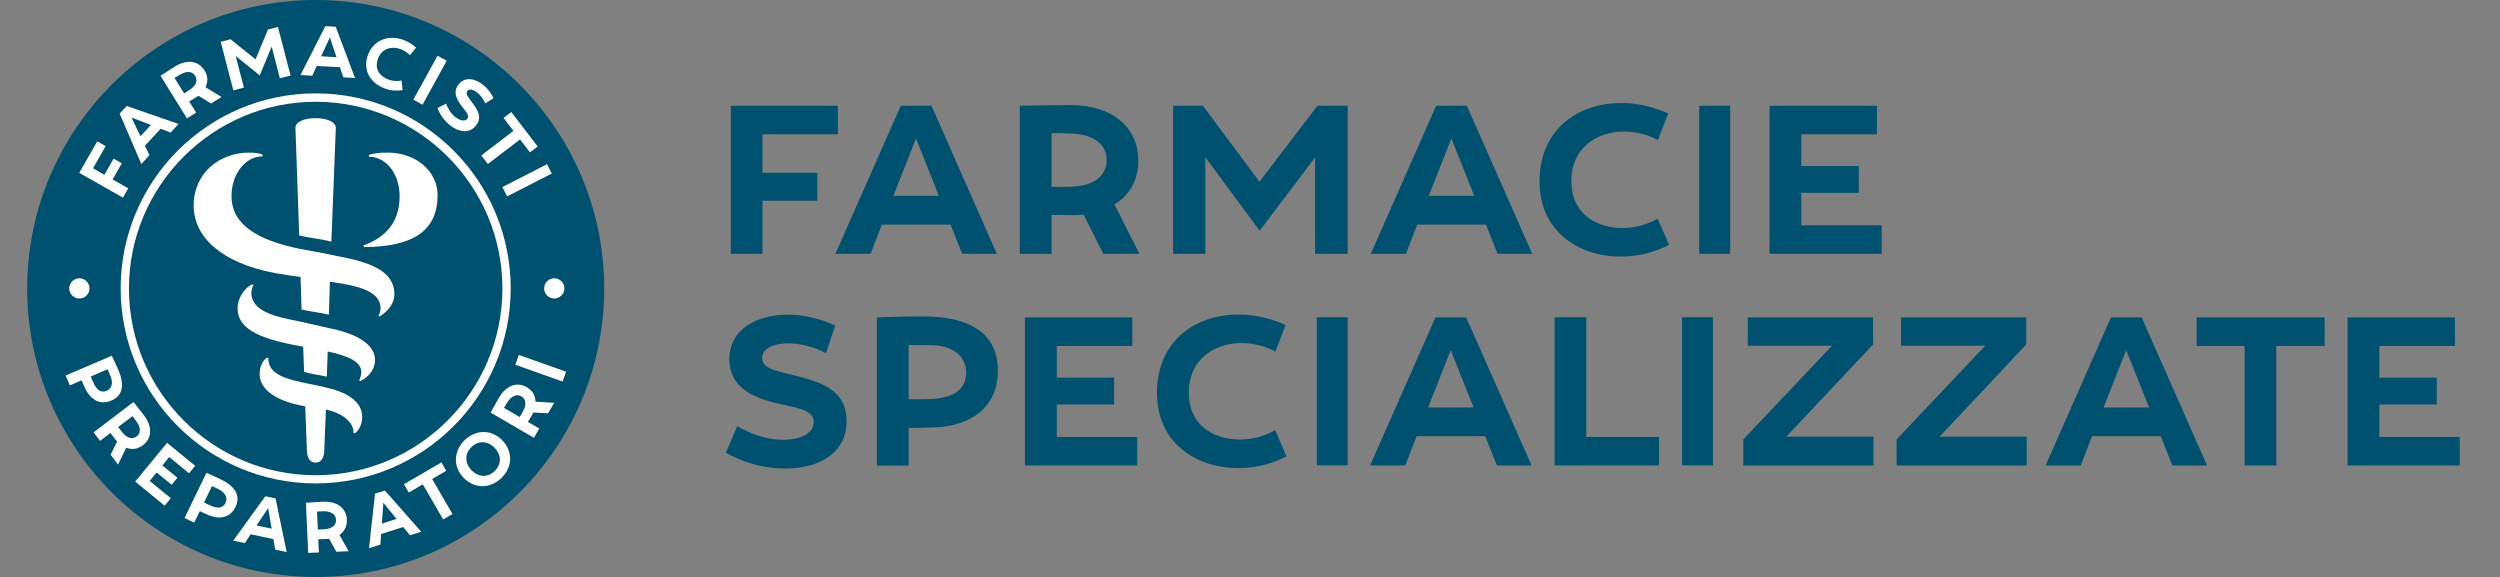 <?xml version="1.0" encoding="UTF-8"?><svg id="Livello_1" xmlns="http://www.w3.org/2000/svg" width="219.84" height="50.74" viewBox="0 0 219.84 50.74"><rect x="0" y="0" width="219.84" height="50.74" fill="#808080" stroke="none"/><path d="m27.76,0C13.77,0,2.39,11.38,2.39,25.37s11.38,25.37,25.37,25.37,25.37-11.38,25.37-25.37S41.75,0,27.76,0" fill="#00516f" stroke-width="0"/><polygon points="11.28 16.56 9.9 15.78 10.71 14.36 9.99 13.95 9.18 15.37 8.18 14.8 9.29 12.85 8.55 12.43 6.97 15.2 10.81 17.38 11.28 16.56" fill="#fff" stroke-width="0"/><path d="m11.55,10.33l1.72.66-.92.99-.79-1.66h-.01Zm1.6,3.33l-.41-.84,1.39-1.5.87.34.7-.76-4.56-1.58-.62.67,1.91,4.43.71-.77h0Z" fill="#fff" stroke-width="0"/><path d="m15.35,6.85c.18-.11.34-.21.54-.32.5-.28,1.01-.29,1.27.13.23.37.14.8-.41,1.19-.18.13-.36.24-.56.36l-.84-1.35h0Zm1.9,3.05l-.61-.98s.36-.22.57-.34c.08-.05.16-.1.24-.16l1.11.68.92-.57-1.41-.86c.22-.44.25-.95-.09-1.48-.51-.82-1.49-1.02-2.58-.35-.42.26-.83.53-1.29.82l2.33,3.75.8-.5h.01Z" fill="#fff" stroke-width="0"/><polygon points="21.45 7.7 20.72 4.92 22.84 6.63 23.89 4.1 24.61 6.88 25.55 6.64 24.44 2.37 23.57 2.59 22.47 5.22 20.27 3.45 19.41 3.68 20.52 7.95 21.45 7.7" fill="#fff" stroke-width="0"/><path d="m29.01,3.29l.58,1.74-1.35-.08.77-1.67h0Zm-1.16,2.51l2.04.11.3.89,1.03.06-1.7-4.51-.91-.05-2.19,4.3,1.04.06.39-.85h0Z" fill="#fff" stroke-width="0"/><path d="m33.94,7.82c.55.18,1.05.17,1.46.11l-.08-.85c-.35.07-.72.06-1.09-.06-.71-.23-1.33-.83-1.01-1.8.31-.96,1.19-1.15,1.89-.94.41.12.72.35.94.57l.54-.66c-.27-.24-.69-.56-1.28-.74-1.29-.39-2.55.15-2.99,1.49-.45,1.4.41,2.49,1.63,2.88" fill="#fff" stroke-width="0"/><rect x="35.61" y="6.6" width="4.41" height=".92" transform="translate(13.4 36.78) rotate(-61.18)" fill="#fff" stroke-width="0"/><path d="m40.05,10.31c-.46-.37-.7-.87-.82-1.2l-.76.39c.14.38.47,1.01,1.1,1.51.75.6,1.68.79,2.29.02.5-.63.25-1.21-.25-1.89-.37-.52-.72-.87-.52-1.13.17-.23.54-.14.89.14.29.24.53.58.69.94l.73-.46c-.17-.35-.44-.78-.88-1.14-.68-.56-1.61-.81-2.2-.06-.48.6-.22,1.22.21,1.81.37.5.82.91.55,1.22-.19.22-.58.18-1.02-.16" fill="#fff" stroke-width="0"/><polygon points="42.32 13.67 42.9 14.42 45.73 12.26 46.6 13.4 47.28 12.88 44.96 9.85 44.28 10.37 45.15 11.51 42.32 13.67" fill="#fff" stroke-width="0"/><rect x="44.15" y="15.4" width="4.41" height=".92" transform="translate(-2.14 22.86) rotate(-27.11)" fill="#fff" stroke-width="0"/><path d="m8.28,33.78c-.1-.2-.2-.44-.3-.67l1.48-.64c.11.27.21.48.28.67.22.57.08,1.03-.37,1.23-.45.19-.82-.05-1.1-.59m1.53,1.44c1.01-.43,1.17-1.39.6-2.7-.09-.21-.36-.81-.57-1.24l-4.06,1.74.37.87,1.03-.44c.09.21.25.57.36.79.4.8,1.19,1.44,2.25.99" fill="#fff" stroke-width="0"/><path d="m12.02,38.37c-.35.26-.78.21-1.22-.29-.14-.17-.27-.34-.41-.53l1.27-.96c.13.17.24.32.37.51.33.47.38.98-.01,1.28m.66-1.83c-.3-.4-.61-.78-.94-1.2l-3.51,2.67.57.75.92-.7s.25.34.39.53c.06.07.12.15.19.22l-.57,1.17.65.86.72-1.48c.46.18.97.16,1.47-.22.77-.58.87-1.58.11-2.6" fill="#fff" stroke-width="0"/><polygon points="14.88 40.19 16.62 41.62 17.16 40.96 14.69 38.94 11.89 42.35 14.48 44.47 15.02 43.81 13.16 42.29 13.77 41.55 15.1 42.63 15.6 42.01 14.28 40.93 14.88 40.19" fill="#fff" stroke-width="0"/><path d="m19.83,44.23c-.21.44-.66.5-1.22.27-.2-.08-.44-.2-.67-.31l.7-1.45c.26.13.47.23.66.32.53.29.74.73.53,1.16m-.44-2.08c-.2-.1-.81-.38-1.24-.56l-1.92,3.97.85.41.49-1.01c.21.1.56.26.79.36.83.34,1.85.31,2.35-.74.48-.99-.03-1.81-1.32-2.43" fill="#fff" stroke-width="0"/><path d="m22.56,46.21l1.02-1.53.31,1.81-1.33-.28Zm.78-2.58l-2.83,3.91,1.02.22.51-.78,2,.43.16.92,1.01.22-.98-4.72-.89-.19h0Z" fill="#fff" stroke-width="0"/><path d="m28.62,46.53c-.22.02-.43.03-.67.04l-.07-1.59c.21,0,.4-.02.63-.02.57,0,1.02.25,1.04.74.02.43-.27.76-.93.84m1.88-.85c-.04-.96-.8-1.62-2.08-1.57-.5.02-.99.06-1.52.09l.2,4.41.94-.04-.05-1.16c.06,0,.42-.01.66-.02.09,0,.19-.01.29-.02l.64,1.14,1.08-.05-.81-1.43c.4-.28.68-.71.65-1.34" fill="#fff" stroke-width="0"/><path d="m33.58,46.04l.13-1.83,1.16,1.42-1.29.41Zm-.6-2.63l-.53,4.79,1-.31.06-.93,1.95-.62.59.73.99-.31-3.19-3.62s-.87.27-.87.27Z" fill="#fff" stroke-width="0"/><polygon points="39.24 41.4 38.82 40.66 35.52 42.58 35.95 43.31 37.18 42.59 38.97 45.68 39.79 45.2 38 42.12 39.24 41.4" fill="#fff" stroke-width="0"/><path d="m43.51,41.41c-.62.61-1.44.56-2.04-.05-.61-.63-.62-1.45-.02-2.04.61-.6,1.44-.56,2.04.05.59.6.65,1.42.02,2.04m-2.66-2.7c-.95.94-1.05,2.32-.07,3.32.97.98,2.34.95,3.32,0,1.01-.99,1-2.36.06-3.32-.98-1-2.36-.92-3.31,0" fill="#fff" stroke-width="0"/><path d="m46.03,36.09c-.1.2-.21.38-.33.58l-1.38-.8c.1-.18.2-.35.33-.54.31-.48.76-.72,1.18-.48.38.22.5.64.2,1.24m.3-2.04c-.83-.49-1.79-.2-2.44.9-.25.43-.49.86-.75,1.33l3.81,2.22.47-.82-1-.58s.22-.36.34-.57c.05-.08.09-.17.13-.26l1.3.08.54-.93-1.64-.1c0-.49-.23-.96-.77-1.27" fill="#fff" stroke-width="0"/><rect x="47.09" y="30.18" width=".92" height="4.41" transform="translate(1.13 66.37) rotate(-70.47)" fill="#fff" stroke-width="0"/><path d="m6.98,26.25c.49,0,.89-.4.89-.89s-.4-.89-.89-.89-.89.4-.89.89.4.89.89.89" fill="#fff" stroke-width="0"/><path d="m47.85,25.36c0,.49.4.89.89.89s.89-.4.89-.89-.4-.89-.89-.89-.89.4-.89.89" fill="#fff" stroke-width="0"/><path d="m27.76,41.79c-9.06,0-16.42-7.37-16.42-16.42s7.37-16.42,16.42-16.42,16.42,7.37,16.42,16.42-7.37,16.42-16.42,16.42m0-33.58c-9.46,0-17.15,7.69-17.15,17.15s7.69,17.15,17.15,17.15,17.15-7.69,17.15-17.15-7.69-17.15-17.15-17.15" fill="#fff" stroke-width="0"/><path d="m28.47,34.02l-1.3-.27c-1.91-.39-3.58-.76-3.58-2.27l-.12-.03c-.43.3-.64.88-.64,1.43,0,1.46,1.6,2.44,4.01,2.85l.15,3.95c.03.64.3,1,.76,1s.73-.36.76-1l.15-3.67c1.15.25,2.43.93,2.43,2.06l.12.03c.42-.3.64-.88.64-1.43,0-1.43-1.46-2.24-3.37-2.64" fill="#fff" stroke-width="0"/><path d="m29.14,21.25l.39-9.98c.03-.52-.73-.88-1.79-.88s-1.79.36-1.76.88l.33,9.43c.94.24,1.88.3,2.82.55" fill="#fff" stroke-width="0"/><path d="m29.53,22.49c-1.55-.33-2-.39-3.19-.61-3.61-.76-5.98-2.06-5.98-4.64,0-1.94,1.21-3.49,2.73-3.49v-.15c-.3-.12-.61-.18-1.21-.18-2.55,0-4.85,1.79-4.85,4.64s2.52,5.07,7.13,5.95c.89.15,1.56.25,2.27.35l.09,2.86c.79.18,1.61.27,2.4.45l.09-2.9s.08.01.12.02c2.58.36,4.34.88,4.34,2.34,0,.24-.12.49-.18.61l.09.09c.79-.49,1.3-1.18,1.3-1.94,0-2.12-2.21-2.85-5.16-3.4" fill="#fff" stroke-width="0"/><path d="m29.23,28.92l-2.97-.67c-2.18-.42-4.03-.88-4.16-2.4,0-.21.03-.49.18-.76l-.09-.09c-.79.36-1.3,1.33-1.3,2.09,0,1.7,1.58,2.64,5.46,3.34l.31.06.08,2.21c.67.21,1.34.27,2,.42l.08-2.21c1.94.42,2.95.93,2.95,1.82,0,.21-.06.46-.18.7l.09.09c.79-.39,1.3-1.09,1.3-1.85,0-.97-.79-2.09-3.76-2.76" fill="#fff" stroke-width="0"/><path d="m34.11,13.42c-.61,0-1.18.03-1.67.21v.15c1.52,0,2.7,1.52,2.7,3.46,0,1.67-.64,3.43-3.18,4.34l.06.15c4.4-.03,6.46-1.49,6.46-4.58,0-2.09-1.91-3.73-4.37-3.73" fill="#fff" stroke-width="0"/><polygon points="67.05 11.81 67.05 15.19 71.87 15.19 71.87 17.65 67.05 17.65 67.05 22.32 64.26 22.32 64.26 9.3 73.68 9.3 73.68 11.81 67.05 11.81" fill="#00516f" stroke-width="0"/><path d="m80.55,12.18l-1.99,5.04h4l-2.01-5.04Zm-3,7.57l-1,2.57h-3.09l5.75-13.02h2.7l5.75,13.02h-3.05l-1.02-2.57h-6.04Z" fill="#00516f" stroke-width="0"/><path d="m92.47,16.42c.69.02,1.32.02,1.97-.02,1.97-.13,2.87-1.06,2.87-2.34,0-1.45-1.28-2.23-2.98-2.31-.67-.04-1.25-.04-1.86-.04,0,0,0,4.71,0,4.71Zm2.81,2.46c-.3.02-.58.04-.86.04-.71,0-1.79-.02-1.95-.02v3.42h-2.79v-13.02c1.58-.02,3.03-.06,4.5-.06,3.76.02,5.92,2.05,5.92,4.89,0,1.84-.87,3.09-2.1,3.85l2.2,4.34h-3.18l-1.73-3.44h0Z" fill="#00516f" stroke-width="0"/><polygon points="115.64 22.32 115.64 13.84 110.77 20.29 105.99 13.82 105.99 22.32 103.16 22.32 103.16 9.3 105.78 9.3 110.75 15.98 115.85 9.3 118.51 9.3 118.51 22.32 115.64 22.32" fill="#00516f" stroke-width="0"/><path d="m127.63,12.18l-1.99,5.04h4l-2.01-5.04Zm-3,7.57l-1,2.57h-3.09l5.75-13.02h2.7l5.75,13.02h-3.05l-1.02-2.57h-6.04Z" fill="#00516f" stroke-width="0"/><path d="m146.7,9.97l-.91,2.34c-.8-.41-1.88-.78-3.15-.74-2.18.06-4.46,1.38-4.46,4.35s2.29,4.13,4.48,4.13c1.14,0,2.18-.3,3.11-.82l1,2.31c-1.08.54-2.49,1.02-4.19,1.02-3.8.02-7.2-2.25-7.2-6.6s3.07-6.83,7.03-6.9c1.84-.04,3.31.49,4.28.91" fill="#00516f" stroke-width="0"/><rect x="149.42" y="9.3" width="2.72" height="13.02" fill="#00516f" stroke-width="0"/><polygon points="158.4 11.81 158.4 14.6 163.45 14.6 163.45 16.96 158.4 16.96 158.4 19.81 165.47 19.81 165.47 22.32 155.61 22.32 155.61 9.3 165.05 9.3 165.05 11.81 158.4 11.81" fill="#00516f" stroke-width="0"/><path d="m73.44,28.63l-.8,2.42c-1.04-.52-2.21-.86-3.33-.86-1.32,0-2.33.48-2.29,1.34.04.97,1.49,1.12,3.31,1.6,2.42.63,4.08,1.47,4.11,3.85.04,2.88-2.42,4.19-5.27,4.22-2.38.04-4.32-.8-5.34-1.39l1-2.33c.89.5,2.38,1.21,4.11,1.19,1.64-.02,2.6-.67,2.62-1.53.04-1.21-1.77-1.28-3.55-1.75-2.08-.54-3.83-1.47-3.87-3.74-.04-2.81,2.57-3.98,5.15-3.98,1.66,0,3.09.47,4.13.95" fill="#00516f" stroke-width="0"/><path d="m79.9,35.11c.74,0,1.52,0,2.18-.04,1.79-.11,2.88-.86,2.88-2.29s-1.12-2.35-2.9-2.42c-.61-.02-1.3-.02-2.16-.02v4.76h0Zm-2.79-7.2c1.4-.06,3.35-.09,4.02-.09,4.22,0,6.62,1.53,6.62,4.78,0,3.42-2.66,4.82-5.3,4.97-.73.04-1.86.06-2.55.06v3.31h-2.79v-13.02h0Z" fill="#00516f" stroke-width="0"/><polygon points="92.93 30.42 92.93 33.21 97.97 33.21 97.97 35.57 92.93 35.57 92.93 38.42 100 38.42 100 40.93 90.13 40.93 90.13 27.91 99.57 27.91 99.57 30.42 92.93 30.42" fill="#00516f" stroke-width="0"/><path d="m113.06,28.57l-.91,2.34c-.8-.41-1.88-.78-3.15-.74-2.18.06-4.46,1.38-4.46,4.35s2.29,4.13,4.48,4.13c1.14,0,2.18-.3,3.11-.82l1,2.31c-1.08.54-2.49,1.02-4.19,1.02-3.8.02-7.2-2.25-7.2-6.6s3.07-6.83,7.03-6.9c1.84-.04,3.31.49,4.28.91" fill="#00516f" stroke-width="0"/><rect x="115.79" y="27.9" width="2.72" height="13.02" fill="#00516f" stroke-width="0"/><path d="m127.57,30.79l-1.99,5.04h4l-2.01-5.04Zm-3,7.57l-1,2.57h-3.09l5.75-13.02h2.7l5.75,13.02h-3.05l-1.02-2.57h-6.04Z" fill="#00516f" stroke-width="0"/><polygon points="145.89 38.42 145.89 40.93 136.7 40.93 136.7 27.9 139.49 27.9 139.49 38.42 145.89 38.42" fill="#00516f" stroke-width="0"/><rect x="147.91" y="27.9" width="2.72" height="13.02" fill="#00516f" stroke-width="0"/><polygon points="157.08 38.4 164.75 38.4 164.75 40.93 153.3 40.93 153.3 38.64 161.1 30.4 153.69 30.4 153.69 27.91 164.71 27.91 164.71 30.29 157.08 38.4" fill="#00516f" stroke-width="0"/><polygon points="170.56 38.4 178.22 38.4 178.22 40.93 166.78 40.93 166.78 38.64 174.57 30.4 167.17 30.4 167.17 27.91 178.18 27.91 178.18 30.29 170.56 38.4" fill="#00516f" stroke-width="0"/><path d="m186.97,30.79l-1.99,5.04h4l-2.01-5.04Zm-3,7.57l-1,2.57h-3.09l5.75-13.02h2.7l5.75,13.02h-3.05l-1.02-2.57h-6.04Z" fill="#00516f" stroke-width="0"/><polygon points="200.17 30.42 200.17 40.93 197.38 40.93 197.38 30.42 193.16 30.42 193.16 27.91 204.42 27.91 204.42 30.42 200.17 30.42" fill="#00516f" stroke-width="0"/><polygon points="209.23 30.42 209.23 33.21 214.28 33.21 214.28 35.57 209.23 35.57 209.23 38.42 216.3 38.42 216.3 40.93 206.44 40.93 206.44 27.91 215.88 27.91 215.88 30.42 209.23 30.42" fill="#00516f" stroke-width="0"/></svg>